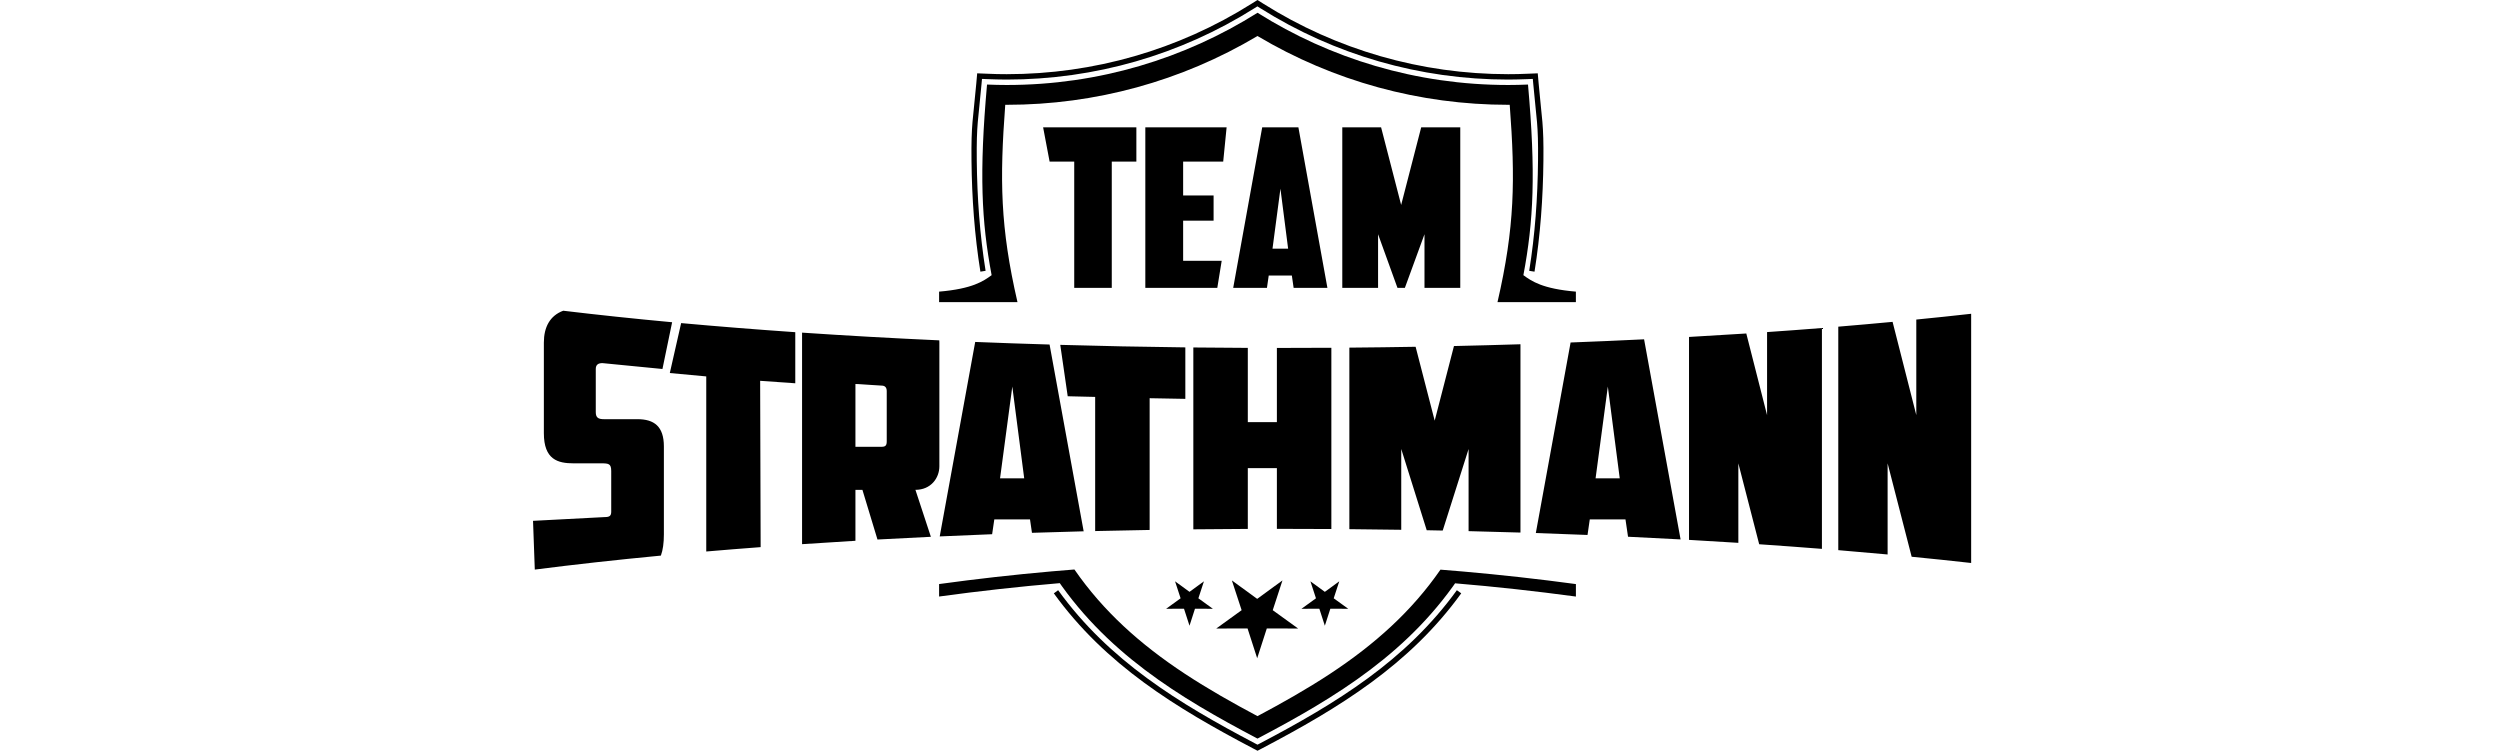 <?xml version="1.0" encoding="UTF-8"?>
<svg xmlns="http://www.w3.org/2000/svg" width="333" height="100" viewBox="0 0 333 100" fill="none">
  <g clip-path="url(#clip0_2250_769)">
    <path d="M80.587 68.873L71 69.375L71.234 75.869C76.506 75.195 82.118 74.569 88.03 74.006C88.301 73.255 88.429 72.329 88.429 71.18V59.462C88.429 56.815 87.155 55.834 84.9 55.834H80.437C79.701 55.834 79.357 55.636 79.357 54.9V49.149C79.357 48.611 79.65 48.366 80.24 48.366L88.238 49.149L89.527 42.922C84.472 42.454 79.628 41.941 75.023 41.389C73.255 42.044 72.442 43.567 72.442 45.635V57.697C72.442 61.226 74.306 61.717 76.414 61.717H80.09C81.071 61.717 81.415 61.764 81.415 62.745V68.138C81.418 68.679 81.224 68.873 80.587 68.873ZM90.728 43.036L89.219 49.688L94.073 50.138V73.46C96.446 73.255 98.862 73.061 101.318 72.878L101.252 50.724L105.931 51.053V44.248C100.681 43.885 95.607 43.479 90.728 43.036ZM106.835 44.306V72.483C109.17 72.325 111.542 72.175 113.944 72.033V65.246H114.874L116.88 71.864C119.223 71.736 121.595 71.615 123.993 71.502L121.935 65.246C123.996 65.246 125.124 63.675 125.124 62.108V45.635C125.124 45.533 125.116 45.437 125.113 45.335C118.827 45.049 112.725 44.705 106.835 44.306ZM113.944 51.145L117.425 51.361C117.916 51.361 118.113 51.653 118.113 52.096V58.777C118.113 59.315 117.967 59.513 117.425 59.513H113.944V51.145ZM129.897 45.547L125.171 71.451C127.474 71.344 129.802 71.249 132.152 71.158L132.442 69.184H137.197L137.457 70.971C139.734 70.898 142.029 70.832 144.343 70.77L139.803 45.891C136.457 45.792 133.152 45.679 129.897 45.547ZM133.207 63.715L134.839 51.489L136.424 63.715H133.207ZM142.219 52.781L145.876 52.869V70.737C148.278 70.678 150.694 70.63 153.132 70.59V53.041L157.887 53.129V46.272C152.239 46.203 146.678 46.093 141.227 45.935L142.219 52.781ZM158.952 46.283V70.506C161.354 70.48 163.774 70.462 166.208 70.451V62.354H170.081V70.444C170.235 70.444 170.385 70.444 170.535 70.444C172.816 70.444 175.082 70.451 177.337 70.466V46.323C175.082 46.338 172.816 46.345 170.535 46.345C170.385 46.345 170.231 46.345 170.081 46.345V56.226H166.208V46.338C163.774 46.327 161.354 46.312 158.952 46.283ZM179.734 46.305V70.484C182.052 70.502 184.358 70.532 186.646 70.568V59.806L190.039 70.627C190.753 70.641 191.46 70.656 192.17 70.671L195.615 59.809V70.748C197.939 70.803 200.242 70.868 202.526 70.938V45.855C199.605 45.946 196.651 46.027 193.667 46.093L191.101 56.032L188.56 46.191C185.65 46.243 182.703 46.279 179.734 46.305ZM209.203 45.62L204.572 71C206.89 71.077 209.185 71.161 211.458 71.257L211.758 69.184H216.514L216.854 71.494C219.215 71.604 221.547 71.721 223.853 71.85L218.992 45.196C215.781 45.353 212.516 45.496 209.203 45.62ZM212.531 63.715L214.163 51.489L215.749 63.715H212.531ZM224.977 44.881V71.912C227.196 72.036 229.385 72.168 231.548 72.307V61.72L234.323 72.494C237.16 72.688 239.946 72.893 242.68 73.109V43.691C240.283 43.882 237.852 44.065 235.374 44.233V55.299L232.606 44.42C230.099 44.581 227.554 44.735 224.977 44.881ZM244.859 43.512V73.281C247.088 73.464 249.277 73.658 251.43 73.856V61.717L254.633 74.159C257.338 74.423 259.985 74.701 262.558 74.99V41.795C260.182 42.062 257.744 42.319 255.251 42.564V55.292L252.092 42.871C249.724 43.095 247.315 43.307 244.859 43.512Z" fill="black"></path>
    <path d="M209.91 38.846C205.448 38.465 204.017 37.454 202.915 36.653C204.273 29.445 204.58 23.064 203.53 11.262C202.659 11.299 201.784 11.321 200.905 11.321C188.627 11.321 177.176 7.792 167.501 1.7C157.826 7.792 146.375 11.321 134.097 11.321C133.218 11.321 132.343 11.299 131.472 11.262C130.422 23.064 130.729 29.445 132.084 36.653C130.982 37.454 129.547 38.465 125.088 38.846V40.244H132.823H135.528C133.222 30.243 133.152 23.943 133.899 13.96C133.965 13.96 134.027 13.96 134.093 13.96C145.892 13.96 157.379 10.815 167.497 4.797C177.616 10.815 189.103 13.96 200.901 13.96C200.967 13.96 201.033 13.96 201.095 13.96C201.846 23.943 201.773 30.243 199.466 40.244H202.172H209.907V38.846H209.91Z" fill="black"></path>
    <path d="M209.91 79.461V77.799C204.899 77.122 199.887 76.566 194.88 76.126C194.535 76.661 194.18 77.184 193.822 77.697C199.185 78.147 204.547 78.737 209.91 79.461ZM194.88 76.126C193.876 76.038 192.873 75.954 191.87 75.877C188.041 81.416 183.129 85.824 177.176 89.744C174.057 91.798 170.796 93.632 167.497 95.389C164.199 93.632 160.941 91.798 157.822 89.744C151.862 85.82 146.946 81.405 143.113 75.856C142.11 75.932 141.111 76.016 140.108 76.104C135.1 76.544 130.096 77.107 125.088 77.796V79.458C130.447 78.722 135.806 78.129 141.162 77.675C140.807 77.17 140.459 76.65 140.115 76.123C147.049 86.874 157.09 92.903 167.497 98.38C177.905 92.903 187.946 86.874 194.88 76.126Z" fill="black"></path>
    <path d="M130.589 36.186C129.809 31.336 129.454 26.372 129.403 21.401C129.352 16.437 129.604 16.005 130.04 11.136L130.161 9.767L131.53 9.822C131.966 9.84 132.394 9.855 132.811 9.866C133.203 9.873 133.628 9.88 134.092 9.88C139.891 9.88 145.605 9.071 151.096 7.49C156.577 5.912 161.833 3.566 166.728 0.483L167.493 0L168.262 0.483C173.156 3.566 178.413 5.912 183.893 7.49C189.384 9.071 195.098 9.88 200.897 9.88C201.365 9.88 201.79 9.877 202.178 9.866C202.595 9.855 203.024 9.84 203.459 9.822L204.829 9.767L204.949 11.136C205.381 16.005 205.634 16.437 205.583 21.401C205.531 26.372 205.176 31.336 204.397 36.186L203.69 36.073C204.466 31.255 204.818 26.328 204.865 21.393C204.916 16.451 204.664 16.041 204.232 11.194L204.17 10.51L203.481 10.539C203.057 10.557 202.625 10.572 202.185 10.579C201.717 10.591 201.281 10.598 200.89 10.598C195.025 10.598 189.245 9.781 183.688 8.182C178.146 6.586 172.823 4.21 167.87 1.091L167.486 0.849L167.101 1.091C162.148 4.21 156.825 6.586 151.283 8.182C145.726 9.781 139.946 10.598 134.081 10.598C133.69 10.598 133.254 10.591 132.786 10.579C132.343 10.569 131.914 10.554 131.49 10.539L130.801 10.51L130.739 11.194C130.307 16.041 130.055 16.451 130.106 21.393C130.157 26.328 130.509 31.255 131.281 36.073L130.589 36.186Z" fill="black"></path>
    <path d="M140.944 78.614C144.341 83.318 148.36 87.082 152.79 90.336C157.23 93.598 162.092 96.347 167.162 99.016L167.499 99.191L167.836 99.016C172.906 96.35 177.763 93.598 182.208 90.336C186.641 87.082 190.656 83.315 194.054 78.614L194.636 79.032C191.187 83.805 187.117 87.62 182.632 90.914C178.155 94.202 173.268 96.969 168.172 99.649L167.502 100L166.832 99.649C161.737 96.969 156.85 94.202 152.373 90.914C147.888 87.62 143.818 83.805 140.369 79.032L140.944 78.614Z" fill="black"></path>
    <path d="M167.457 87.68L168.738 83.711L172.907 83.719L169.529 81.277L170.825 77.312L167.457 79.769L164.085 77.312L165.385 81.277L162.006 83.719L166.175 83.711L167.457 87.68Z" fill="black"></path>
    <path d="M176.469 83.347L177.201 81.085L179.581 81.089L177.651 79.694L178.391 77.432L176.469 78.834L174.547 77.432L175.287 79.694L173.357 81.089L175.737 81.085L176.469 83.347Z" fill="black"></path>
    <path d="M158.442 83.347L159.17 81.085L161.553 81.089L159.624 79.694L160.364 77.432L158.442 78.834L156.516 77.432L157.256 79.694L155.33 81.089L157.71 81.085L158.442 83.347Z" fill="black"></path>
    <path d="M194.508 38.347V16.961H189.303L186.634 27.299L183.962 16.961H178.793V38.347H183.559V31.198L186.144 38.347H187.128L189.742 31.198V38.347H194.508Z" fill="black"></path>
    <path d="M162.931 21.522L163.385 16.961H152.557V38.347H162.144L162.73 34.737H157.594V29.396H161.65V26.04H157.594V21.522H162.931Z" fill="black"></path>
    <path d="M148.088 21.522H151.364V16.961H138.943L139.807 21.522H143.087V38.347H148.088V21.522Z" fill="black"></path>
    <path d="M176.811 38.347L172.945 16.957H168.127L164.262 38.347H168.757L168.995 36.699H172.074L172.312 38.347H176.811ZM171.579 33.126H169.497L170.554 25.135L171.579 33.126Z" fill="black"></path>
  </g>
  <defs>
    <clipPath id="clip0_2250_769">
      <rect width="333" height="100" fill="white"></rect>
    </clipPath>
  </defs>
</svg>
